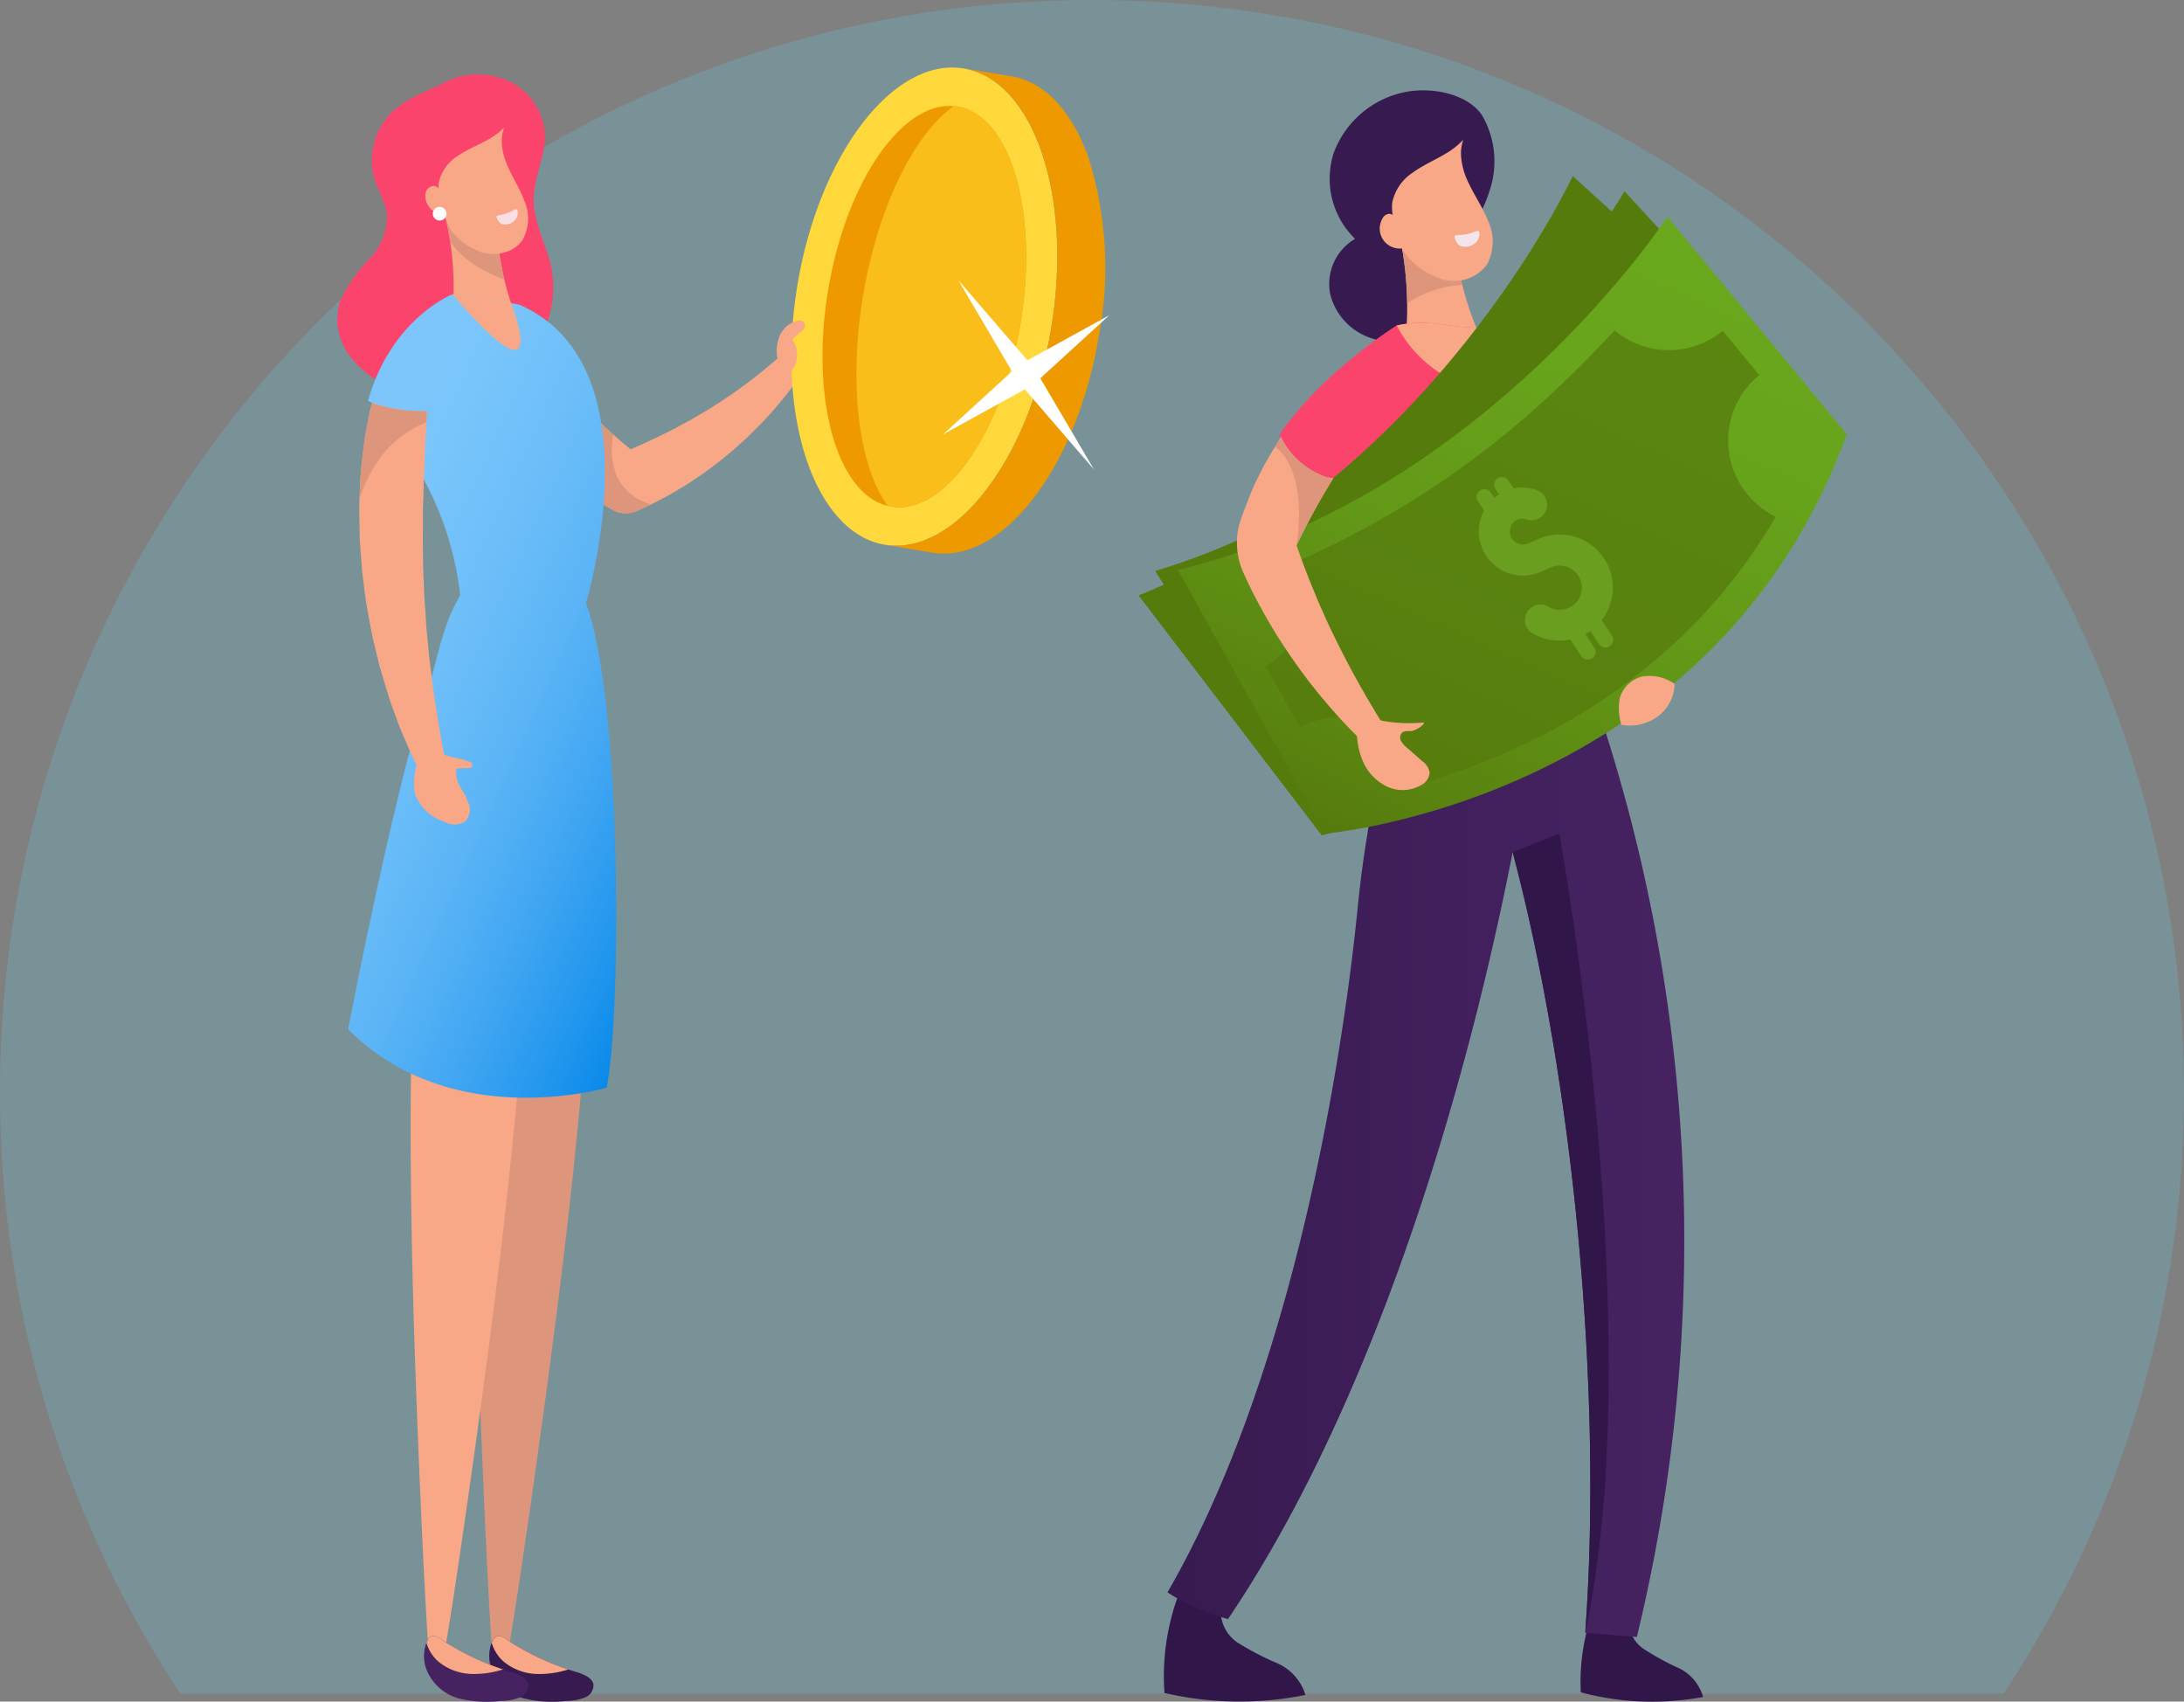<svg xmlns="http://www.w3.org/2000/svg" xmlns:xlink="http://www.w3.org/1999/xlink" width="192.346" height="149.842" viewBox="0 0 192.346 149.842">
  <rect x="0" y="0" width="192.346" height="149.842" fill="#808080" stroke="none"/>
  <defs>
    <linearGradient id="linear-gradient" x1="40.648" y1="15.178" x2="41.742" y2="15.178" gradientUnits="objectBoundingBox">
      <stop offset="0" stop-color="#371a4f"/>
      <stop offset="0.523" stop-color="#411f5c"/>
      <stop offset="1" stop-color="#462261"/>
    </linearGradient>
    <linearGradient id="linear-gradient-2" x1="0" y1="0.5" x2="1" y2="0.5" xlink:href="#linear-gradient"/>
    <linearGradient id="linear-gradient-3" x1="-80.38" y1="3.95" x2="-81.14" y2="3.188" gradientUnits="objectBoundingBox">
      <stop offset="0" stop-color="#567b0d"/>
      <stop offset="0.472" stop-color="#608d15"/>
      <stop offset="1" stop-color="#6a9e1e"/>
    </linearGradient>
    <linearGradient id="linear-gradient-4" x1="-78.229" y1="0.044" x2="-78.97" y2="-0.748" gradientUnits="objectBoundingBox">
      <stop offset="0" stop-color="#567b0d"/>
      <stop offset="0.103" stop-color="#5e8914"/>
      <stop offset="0.246" stop-color="#659519"/>
      <stop offset="0.447" stop-color="#689c1d"/>
      <stop offset="1" stop-color="#6a9e1e"/>
    </linearGradient>
    <linearGradient id="linear-gradient-5" x1="0.242" y1="1.003" x2="0.761" y2="-0.062" gradientUnits="objectBoundingBox">
      <stop offset="0" stop-color="#567b0d"/>
      <stop offset="0.108" stop-color="#5a8410"/>
      <stop offset="0.409" stop-color="#629817"/>
      <stop offset="0.708" stop-color="#68a41c"/>
      <stop offset="1" stop-color="#6aa91e"/>
    </linearGradient>
    <linearGradient id="linear-gradient-6" x1="119.48" y1="-56.057" x2="120.51" y2="-56.057" gradientUnits="objectBoundingBox">
      <stop offset="0" stop-color="#371a4f"/>
      <stop offset="0.151" stop-color="#3d1d56"/>
      <stop offset="0.454" stop-color="#44205e"/>
      <stop offset="1" stop-color="#462261"/>
    </linearGradient>
    <linearGradient id="linear-gradient-7" x1="-454.469" y1="0.5" x2="-453.469" y2="0.5" xlink:href="#linear-gradient-6"/>
    <linearGradient id="linear-gradient-8" x1="0.848" y1="1.022" x2="0.085" y2="0.033" gradientUnits="objectBoundingBox">
      <stop offset="0" stop-color="#0386e9"/>
      <stop offset="0.117" stop-color="#1f95ed"/>
      <stop offset="0.285" stop-color="#41a6f2"/>
      <stop offset="0.456" stop-color="#5cb5f6"/>
      <stop offset="0.63" stop-color="#6ebff9"/>
      <stop offset="0.809" stop-color="#7ac5fb"/>
      <stop offset="1" stop-color="#7ec7fc"/>
    </linearGradient>
  </defs>
  <g id="Group_2348" data-name="Group 2348" transform="translate(-773.232 -1709.536)">
    <path id="Subtraction_1" data-name="Subtraction 1" d="M-2633.3,9105.132h-160.584a95.75,95.75,0,0,1-15.881-52.958,96.9,96.9,0,0,1,1.954-19.382,95.683,95.683,0,0,1,5.6-18.053,96.15,96.15,0,0,1,8.867-16.337,96.9,96.9,0,0,1,11.743-14.234,96.957,96.957,0,0,1,14.234-11.743,96.281,96.281,0,0,1,16.336-8.868,95.768,95.768,0,0,1,18.053-5.6,96.846,96.846,0,0,1,19.383-1.954,96.838,96.838,0,0,1,19.382,1.954,95.769,95.769,0,0,1,18.052,5.6,96.279,96.279,0,0,1,16.336,8.868,96.9,96.9,0,0,1,14.233,11.743,96.9,96.9,0,0,1,11.743,14.234,96.206,96.206,0,0,1,8.867,16.337,95.683,95.683,0,0,1,5.6,18.053,96.9,96.9,0,0,1,1.954,19.382,95.75,95.75,0,0,1-15.881,52.958h0Z" transform="translate(3583 -7246.463)" fill="#65c6df" opacity="0.253"/>
    <path id="Path_5271" data-name="Path 5271" d="M2477.636,131.877a8.487,8.487,0,0,0-6.266,5.335,7.378,7.378,0,0,0,1.877,7.587,4.607,4.607,0,0,0-2.208,4.8,5.457,5.457,0,0,0,3.665,3.956,6.072,6.072,0,0,0,6.052-1.206,4.036,4.036,0,0,0,.3-5.529,14.293,14.293,0,0,0,4.058-6.337,8.063,8.063,0,0,0-.672-6.536C2483.193,132.037,2480.013,131.388,2477.636,131.877Z" transform="translate(-1580.669 1585.77)" fill="url(#linear-gradient)"/>
    <path id="Path_5272" data-name="Path 5272" d="M2499.163,179.452s3.694-.242,10.147,3.8l-2.414,6.142Z" transform="translate(-1596.524 1558.934)" fill="#703cd5"/>
    <path id="Path_5273" data-name="Path 5273" d="M2442.7,435.27a3.33,3.33,0,0,0,1.481,3.332,24.955,24.955,0,0,0,3.433,1.784,4.462,4.462,0,0,1,2.5,2.8,29.154,29.154,0,0,1-12.412-.174,20.6,20.6,0,0,1,1.2-8.551C2440.312,434.019,2441.224,435.284,2442.7,435.27Z" transform="translate(-1561.914 1415.603)" fill="#311649"/>
    <path id="Path_5274" data-name="Path 5274" d="M2525.78,437.205a3,3,0,0,0,1.263,3.027,22.441,22.441,0,0,0,3.051,1.674,4.011,4.011,0,0,1,2.188,2.565,24.455,24.455,0,0,1-10.772-.409,18.53,18.53,0,0,1,1.256-7.666C2524.043,436.032,2524.452,437.188,2525.78,437.205Z" transform="translate(-1609.059 1414.5)" fill="#311649"/>
    <path id="Path_5275" data-name="Path 5275" d="M2479.761,329.192c-1.547-.129-3-.239-4.543-.369,1.547-21.112-.984-48.283-6.391-68.748-4.309,22.007-12.493,48.915-25.071,67.536a18.517,18.517,0,0,1-5.33-2.349c12.107-20.981,15.884-51.621,16.727-60.071.23-2.316.526-4.627.914-6.922a40.887,40.887,0,0,1,2.445-9.107,22.864,22.864,0,0,1,1.533-3l3.036-5.471,1.909.044,3.014.07,6.388.145.6,1.972,2.012,6.56.007.023A148.052,148.052,0,0,1,2479.761,329.192Z" transform="translate(-1562.373 1524.498)" fill="url(#linear-gradient-2)"/>
    <path id="Path_5276" data-name="Path 5276" d="M2514.269,351.627c1.547-21.112-.984-48.283-6.391-68.748l4.108-1.629S2520.007,325.051,2514.269,351.627Z" transform="translate(-1601.424 1501.694)" fill="#311649"/>
    <path id="Path_5277" data-name="Path 5277" d="M2483.82,155.909a29.751,29.751,0,0,1,.794,3.365v0c.06.339.115.676.159,1.016.012.07.02.142.029.211a30.1,30.1,0,0,1,.255,3.583c0,.27,0,.537,0,.8l0,.021c-.005.232-.011.464-.022.7a29,29,0,0,1-.273,3.007,6,6,0,0,0,3.7,1.585,6.432,6.432,0,0,0,4-1.195,27.481,27.481,0,0,1-2.1-4.959.279.279,0,0,0-.01-.031c-.072-.218-.135-.438-.2-.661-.085-.3-.163-.595-.238-.9-.008-.031-.016-.063-.024-.094-.1-.4-.186-.793-.266-1.195-.025-.107-.046-.22-.068-.332q-.194-1.031-.315-2.075A16.12,16.12,0,0,0,2483.82,155.909Z" transform="translate(-1587.897 1572.169)" fill="#f8a887"/>
    <path id="Path_5278" data-name="Path 5278" d="M2460.972,188.324a7.1,7.1,0,0,0,4.092,3.739,5.869,5.869,0,0,0,.6.116l.043-.036c.24-.19,1.429-1.147,2.668-2.242l.777,1.378c.07.1.145.207.219.31.684.965,1.405,1.917,2.064,2.9a28.562,28.562,0,0,1,4.323,11.225,24.532,24.532,0,0,0,6.417.78,25.312,25.312,0,0,0,4.891-.5s0-.012,0-.017c.01-.046.022-.089.032-.135l.043-.183c.621-2.788,4.454-22.107-7.547-26.579a9.082,9.082,0,0,0-1.5-.168c-1.821-.056-3.385-.52-5.2-.414a10.336,10.336,0,0,0-1.606.221.014.014,0,0,1-.008,0C2471.052,178.867,2464.61,182.954,2460.972,188.324Z" transform="translate(-1575.05 1559.479)" fill="#fb446c"/>
    <path id="Path_5279" data-name="Path 5279" d="M2484.552,178.715a10.78,10.78,0,0,0,4.84,4.759,5.116,5.116,0,0,0,2.038.588,2.555,2.555,0,0,0,1.946-.717,2.735,2.735,0,0,0,.355-2.843,5.452,5.452,0,0,0-.875-1.424,9.044,9.044,0,0,0-1.5-.169c-1.823-.056-3.384-.523-5.2-.413A10.364,10.364,0,0,0,2484.552,178.715Z" transform="translate(-1588.308 1559.479)" fill="#f8a887"/>
    <path id="Path_5280" data-name="Path 5280" d="M2483.82,155.909a29.751,29.751,0,0,1,.794,3.365v0c.06.339.115.676.159,1.016.012.07.02.142.029.211a30.1,30.1,0,0,1,.255,3.583,9.684,9.684,0,0,1,4.855-1.63c-.008-.031-.016-.063-.024-.094-.1-.4-.186-.793-.266-1.195-.025-.107-.046-.22-.068-.332q-.194-1.031-.315-2.075A16.12,16.12,0,0,0,2483.82,155.909Z" transform="translate(-1587.897 1572.169)" fill="#dd957c"/>
    <path id="Path_5281" data-name="Path 5281" d="M2483.956,149.494c.147.44.307.882.414,1.333a4.556,4.556,0,0,1,.1.507l.159.2a6.622,6.622,0,0,0,3.49,2.437,3.612,3.612,0,0,0,3.836-1.342,4.307,4.307,0,0,0,.074-3.853c-.493-1.24-1.283-2.342-1.822-3.563a6.292,6.292,0,0,1-.533-1.959,3.68,3.68,0,0,1,.184-1.6,6.753,6.753,0,0,1-1.529,1.211c-.957.576-2,1.016-2.9,1.669a4.149,4.149,0,0,0-1.836,2.694A5.186,5.186,0,0,0,2483.956,149.494Z" transform="translate(-1587.752 1580.186)" fill="#f8a887"/>
    <path id="Path_5282" data-name="Path 5282" d="M2496.368,160.366a4.317,4.317,0,0,0,1.753-.364.186.186,0,0,1,.261.168,1.145,1.145,0,0,1-.356.876,1.341,1.341,0,0,1-1.221.307c-.337-.087-.493-.4-.613-.738A.186.186,0,0,1,2496.368,160.366Z" transform="translate(-1594.847 1569.876)" fill="#f4e4eb"/>
    <path id="Path_5283" data-name="Path 5283" d="M2482.576,157.15c-.094-.267-.256-.558-.536-.6a.714.714,0,0,0-.661.424,1.757,1.757,0,0,0,2.127,2.528C2483.242,158.722,2482.849,157.926,2482.576,157.15Z" transform="translate(-1586.397 1571.813)" fill="#f8a887"/>
    <path id="Path_5284" data-name="Path 5284" d="M2470.841,148.96s-12.355,26.6-38.24,36.928l16.134,21.138s33.419-7.666,40.476-41.346Z" transform="translate(-1559.097 1576.077)" fill="url(#linear-gradient-3)"/>
    <path id="Path_5285" data-name="Path 5285" d="M2477.286,152.033s-14.639,25.411-41.331,33.434l14.219,22.471s33.962-4.707,43.945-37.639Z" transform="translate(-1560.984 1574.349)" fill="url(#linear-gradient-4)"/>
    <path id="Path_5286" data-name="Path 5286" d="M2483.634,157.151s-16.021,24.563-43.115,31.1l12.955,23.222s34.171-2.823,45.957-35.154Z" transform="translate(-1563.55 1571.471)" fill="url(#linear-gradient-5)"/>
    <path id="Path_5287" data-name="Path 5287" d="M2503.1,196.4a47.744,47.744,0,0,1-7.74,10.028,52.47,52.47,0,0,1-14.524,10.063,60.773,60.773,0,0,1-8.738,3.335,7.457,7.457,0,0,0-10.9-4.849l-3.017-5.409a7.46,7.46,0,0,0,3.047-9.341A80.148,80.148,0,0,0,2483.964,185c1.858-1.75,3.508-3.447,4.939-5.013a7.453,7.453,0,0,0,9.537.046h0l3.207,3.895A7.455,7.455,0,0,0,2503.1,196.4Z" transform="translate(-1573.481 1558.633)" fill="#567b0d" opacity="0.75"/>
    <path id="Path_5288" data-name="Path 5288" d="M2452.967,213.454c.007.014.012.027.017.036.674,1.5,1.427,2.909,2.194,4.241s1.588,2.567,2.4,3.717,1.629,2.2,2.435,3.152q.3.354.589.7c.2.224.4.443.587.657.38.433.764.833,1.131,1.213s.721.731,1.061,1.061.666.635.979.912c.616.563,1.179,1.015,1.646,1.374a8.156,8.156,0,0,0,1.145.756c.286.147.474.185.556.108s.055-.269-.068-.565a10.964,10.964,0,0,0-.643-1.191c-.291-.5-.671-1.087-1.095-1.778-.216-.344-.445-.707-.68-1.1s-.5-.8-.748-1.232-.534-.885-.8-1.364l-.418-.727c-.139-.25-.279-.5-.421-.762-.575-1.027-1.145-2.144-1.73-3.32s-1.153-2.428-1.7-3.732-1.09-2.665-1.583-4.073c-.065-.168-.12-.337-.178-.505q.686-1.436,1.407-2.757c.6-1.126,1.236-2.177,1.84-3.173,0-.007.01-.017.014-.024l-.06.053a5.891,5.891,0,0,1-.6-.116,6.982,6.982,0,0,1-3.972-3.5c-.105.161-.212.325-.317.493-.068.109-.137.217-.2.327a31.3,31.3,0,0,0-1.823,3.368c-.284.609-.729,1.768-1.129,2.846A6.421,6.421,0,0,0,2452.967,213.454Z" transform="translate(-1570.223 1546.529)" fill="#f8a887"/>
    <path id="Path_5289" data-name="Path 5289" d="M2477.89,258.1a13.041,13.041,0,0,0,4.549.344c.03.273-.848.75-1.122.759s-.583-.041-.794.136a.62.62,0,0,0-.111.716,1.823,1.823,0,0,0,.5.587l1.351,1.186a1.645,1.645,0,0,1,.676.994,1.288,1.288,0,0,1-.68,1.1,3.248,3.248,0,0,1-3,.2,4.355,4.355,0,0,1-2.158-2.179,6.671,6.671,0,0,1-.557-3.056C2476.944,258.6,2477.488,258.379,2477.89,258.1Z" transform="translate(-1583.801 1514.71)" fill="#f8a887"/>
    <path id="Path_5290" data-name="Path 5290" d="M2461.945,211.029q.686-1.436,1.407-2.757c.6-1.126,1.237-2.177,1.84-3.173,0-.007.01-.017.015-.024l-.06.053a5.873,5.873,0,0,1-.6-.116,6.98,6.98,0,0,1-3.972-3.5c-.105.161-.212.325-.318.493-.067.109-.137.217-.2.327C2463.14,204.712,2461.945,211.029,2461.945,211.029Z" transform="translate(-1574.534 1546.529)" fill="#dd957c"/>
    <path id="Path_5291" data-name="Path 5291" d="M2534.139,250.213a3.673,3.673,0,0,1-1.451,2.837,4.156,4.156,0,0,1-3.241.758,5.065,5.065,0,0,1-.127-2.387,2.768,2.768,0,0,1,1.85-1.836A3.768,3.768,0,0,1,2534.139,250.213Z" transform="translate(-1613.424 1519.552)" fill="#f8a887"/>
    <path id="Path_5292" data-name="Path 5292" d="M2506.428,214.819a7.951,7.951,0,0,0-.811.338,4.065,4.065,0,0,1-.644.26,1.159,1.159,0,0,1-1.171-1.869,1.094,1.094,0,0,1,1.13-.332,1.367,1.367,0,1,0,.954-2.561,3.659,3.659,0,0,0-2.012-.144l-.47-.7a.683.683,0,0,0-1.137.759l.311.466a3.785,3.785,0,0,0-.414.3l-.323-.485a.684.684,0,0,0-1.137.759l.563.843a3.887,3.887,0,0,0,4.37,5.616,6.219,6.219,0,0,0,1.13-.432,5.716,5.716,0,0,1,.533-.227,1.947,1.947,0,1,1-.393,3.507,1.367,1.367,0,0,0-1.424,2.333,4.722,4.722,0,0,0,3.369.565l.965,1.445a.684.684,0,1,0,1.137-.759l-.775-1.16q.2-.105.383-.229l.054-.039.764,1.143a.683.683,0,1,0,1.136-.759l-.9-1.341a4.678,4.678,0,0,0-5.193-7.3Z" transform="translate(-1597.326 1542.035)" fill="#6a9e1e"/>
    <path id="Path_5293" data-name="Path 5293" d="M2275.617,132.494a6.02,6.02,0,0,0-.844,5.609,13.5,13.5,0,0,1,1,2.654,5.591,5.591,0,0,1-1.611,4.067,12.845,12.845,0,0,0-2.551,3.736,5.314,5.314,0,0,0,.751,4.592,8.279,8.279,0,0,0,3.956,2.967,11.131,11.131,0,0,0,10.373-1.441,9.287,9.287,0,0,0,3.55-9.136c-.432-2.043-1.591-3.969-1.568-6.051.021-1.915,1.051-3.739,1-5.653a5.514,5.514,0,0,0-2.886-4.565,6.46,6.46,0,0,0-5.98-.032C2278.939,130.2,2276.883,130.792,2275.617,132.494Z" transform="translate(-1468.445 1587.568)" fill="#fb446c"/>
    <path id="Path_5294" data-name="Path 5294" d="M2364.27,186.537a2.241,2.241,0,0,0,1.933-.6,4.5,4.5,0,0,0-1.48-1.572c-.11.307-.217.616-.326.923a2.708,2.708,0,0,0-.169.626A.9.9,0,0,0,2364.27,186.537Z" transform="translate(-1520.634 1556.171)" fill="#f68895"/>
    <path id="Path_5295" data-name="Path 5295" d="M2307.737,186.24a5.423,5.423,0,0,0,.158,1.372,6.77,6.77,0,0,0,.236.806,8.124,8.124,0,0,0,.352.875,12.7,12.7,0,0,0,1.069,1.888,16.109,16.109,0,0,0,1.59,1.972,17.931,17.931,0,0,0,2.108,1.915,20.869,20.869,0,0,0,2.034,1.388c.188.113.376.223.569.33h0l.121.075a2.415,2.415,0,0,0,2.293.134q.577-.27,1.168-.545l.2-.094c.231-.107.457-.236.685-.355l.69-.37c.462-.247.91-.534,1.372-.808s.9-.591,1.359-.892c.588-.392,1.136-.827,1.687-1.233.532-.438,1.063-.851,1.555-1.3s.983-.873,1.426-1.327c.225-.225.448-.446.669-.666s.422-.451.629-.674.408-.441.6-.664.376-.448.559-.669c.373-.432.709-.875,1.031-1.3.161-.215.322-.419.47-.631s.29-.419.433-.623.276-.405.408-.6.25-.4.371-.588c.016-.024.03-.048.045-.072a4.517,4.517,0,0,0-.961-1.308,3.986,3.986,0,0,0-.36-.3c-.121.121-.245.242-.373.363l-.468.457c-.166.148-.336.3-.507.457s-.347.314-.524.478-.374.314-.561.475c-.382.32-.771.653-1.192.972-.207.161-.419.325-.631.492s-.443.322-.667.486-.451.325-.679.492l-.715.478c-.47.33-.98.634-1.482.953s-1.039.61-1.566.924c-.545.287-1.079.6-1.643.881-.438.212-.857.446-1.292.642s-.849.411-1.275.594c-.212.091-.422.185-.631.277-.148.062-.3.129-.44.193q-.8-.653-1.515-1.292c-.37-.33-.722-.658-1.058-.975l-.043-.04c-.526-.489-1.01-.97-1.472-1.407s-.892-.854-1.292-1.227l-.591-.529c-.193-.164-.381-.317-.559-.459a7.5,7.5,0,0,0-1.023-.69,2.873,2.873,0,0,0-.9-.336,1.216,1.216,0,0,0-.747.086,1.115,1.115,0,0,0-.515.542A2.474,2.474,0,0,0,2307.737,186.24Z" transform="translate(-1488.89 1557.515)" fill="#f8a887"/>
    <path id="Path_5296" data-name="Path 5296" d="M2307.737,189.624A5.423,5.423,0,0,0,2307.9,191a6.771,6.771,0,0,0,.236.806,8.124,8.124,0,0,0,.352.875,12.7,12.7,0,0,0,1.069,1.888,16.107,16.107,0,0,0,1.59,1.972,17.931,17.931,0,0,0,2.108,1.915,20.8,20.8,0,0,0,2.6,1.719h0l.121.075a2.415,2.415,0,0,0,2.293.134q.577-.27,1.168-.545a6.94,6.94,0,0,1-.685-.279,4.741,4.741,0,0,1-2.3-2.181,6.541,6.541,0,0,1-.309-3.7c-.386-.344-.752-.685-1.1-1.015-.526-.489-1.01-.97-1.472-1.407s-.892-.854-1.292-1.227l-.591-.529c-.193-.164-.381-.317-.559-.459a7.5,7.5,0,0,0-1.023-.69,2.873,2.873,0,0,0-.9-.336,1.216,1.216,0,0,0-.747.086,1.115,1.115,0,0,0-.515.542A2.474,2.474,0,0,0,2307.737,189.624Z" transform="translate(-1488.89 1554.131)" fill="#dd957c"/>
    <path id="Path_5297" data-name="Path 5297" d="M2300.138,167.238a5.781,5.781,0,0,1-3.612.986,5.406,5.406,0,0,1-3.29-1.5l0-.024q.146-.873.233-1.754.077-.776.108-1.556a26.7,26.7,0,0,0-.278-5.052,26.135,26.135,0,0,0-.641-3.037c.305.118.612.238.916.365a12.675,12.675,0,0,1,3.888,2.311c.068.729.162,1.454.29,2.17q.133.755.311,1.5a25.01,25.01,0,0,0,.994,3.2A23.808,23.808,0,0,0,2300.138,167.238Z" transform="translate(-1480.414 1572.513)" fill="#f8a887"/>
    <path id="Path_5298" data-name="Path 5298" d="M2298.067,161.644a13.579,13.579,0,0,1-2.6-1.285,8.21,8.21,0,0,1-2.161-2.022,26.135,26.135,0,0,0-.641-3.037c.305.118.612.238.916.365a12.675,12.675,0,0,1,3.888,2.311c.068.729.162,1.454.29,2.17Q2297.889,160.9,2298.067,161.644Z" transform="translate(-1480.414 1572.513)" fill="#dd957c"/>
    <path id="Path_5299" data-name="Path 5299" d="M2292.039,146.1c.121.4.254.8.339,1.207v.005c.126.262.316.663.44.925a5.723,5.723,0,0,0,2.844,1.986,3.58,3.58,0,0,0,2.305-.164,2.692,2.692,0,0,0,1.171-.945,3.871,3.871,0,0,0,.162-3.458c-.413-1.124-1.094-2.133-1.548-3.242a5.638,5.638,0,0,1-.43-1.771,3.622,3.622,0,0,1,.028-.761,2.882,2.882,0,0,1,.145-.586c.009-.029.02-.058.031-.087-.012.012-.023.025-.036.035a6.126,6.126,0,0,1-1.365,1.014c-.873.493-1.818.861-2.648,1.426a3.726,3.726,0,0,0-1.714,2.372A4.638,4.638,0,0,0,2292.039,146.1Z" transform="translate(-1479.891 1581.56)" fill="#f8a887"/>
    <path id="Path_5300" data-name="Path 5300" d="M2303.558,156.176a3.782,3.782,0,0,0,1.476-.52.162.162,0,0,1,.245.115,1,1,0,0,1-.205.8,1.172,1.172,0,0,1-1.021.408c-.3-.036-.474-.292-.617-.568A.162.162,0,0,1,2303.558,156.176Z" transform="translate(-1486.461 1572.325)" fill="#f9dee4"/>
    <path id="Path_5301" data-name="Path 5301" d="M2290.358,151.551a.538.538,0,0,0-.524-.6.757.757,0,0,0-.679.519,1.316,1.316,0,0,0,.045.893,1.541,1.541,0,0,0,.763.882,1,1,0,0,0,1.111-.165C2290.852,152.537,2290.579,152.092,2290.358,151.551Z" transform="translate(-1478.409 1574.958)" fill="#f8a887"/>
    <path id="Path_5302" data-name="Path 5302" d="M2290.612,155.764a.6.6,0,1,0,.6-.6A.6.6,0,0,0,2290.612,155.764Z" transform="translate(-1479.262 1572.591)" fill="#fff"/>
    <path id="Path_5303" data-name="Path 5303" d="M2298.951,291.58c.052,6.254.218,12.22.406,17.65q.053,1.546.108,3.034c.005.125.008.253.013.378.155,4.076.318,7.79.468,11.018.193,4.109.367,7.437.538,9.737.019.258.038.506.06.737a12.325,12.325,0,0,0,1.392-.258c.021-.122.046-.25.068-.381.394-2.265.891-5.549,1.485-9.609.432-2.98.919-6.376,1.43-10.1q.282-2.019.566-4.163c.715-5.37,1.463-11.279,2.126-17.486s1.167-12.133,1.444-17.533c.141-2.7.223-5.267.247-7.673s0-4.71-.182-6.893c-.084-1.085-.218-2.14-.378-3.135a28.517,28.517,0,0,0-.62-2.828,17.8,17.8,0,0,0-1.813-4.394,7.757,7.757,0,0,0-2.058-2.373,1.713,1.713,0,0,0-1.637-.362,1.946,1.946,0,0,0-.935,1.346,13.24,13.24,0,0,0-.4,2.407c-.008.081-.016.163-.025.247-.106,1.082-.2,2.352-.331,3.826s-.3,3.151-.516,5.068-.465,4.068-.677,6.477-.378,4.96-.5,7.659C2298.976,279.374,2298.9,285.326,2298.951,291.58Z" transform="translate(-1483.941 1521.034)" fill="#dd957c"/>
    <path id="Path_5304" data-name="Path 5304" d="M2302.232,445.748a4.333,4.333,0,0,0,2.662,2.373,10.384,10.384,0,0,0,3.87.254,4.462,4.462,0,0,0,1.6-.294,1.165,1.165,0,0,0,.777-1.162c-.124-.629-.943-.921-1.634-1.131a23.416,23.416,0,0,1-5.444-2.447c-.8-.494-1.391-1.2-1.874-.126A3.356,3.356,0,0,0,2302.232,445.748Z" transform="translate(-1485.643 1410.942)" fill="url(#linear-gradient-6)"/>
    <path id="Path_5305" data-name="Path 5305" d="M2286.168,291.53c.051,6.254.218,12.22.405,17.65q.073,2.1.152,4.1c.144,3.81.3,7.287.438,10.333.193,4.109.367,7.434.539,9.737.005.068.01.133.016.2a11.614,11.614,0,0,0,1.419.389c.027-.157.057-.32.087-.489.395-2.265.892-5.55,1.485-9.609.476-3.276,1.014-7.059,1.582-11.222.016-.125.036-.25.052-.376q.179-1.309.362-2.667c.715-5.371,1.463-11.279,2.124-17.487s1.169-12.133,1.447-17.533c.138-2.7.223-5.267.248-7.673s0-4.71-.182-6.893c-.085-1.085-.218-2.14-.381-3.135a27.8,27.8,0,0,0-.62-2.828,19.764,19.764,0,0,0-1.248-3.355c-.182-.372-.369-.72-.563-1.039a7.753,7.753,0,0,0-2.058-2.374,1.715,1.715,0,0,0-1.639-.362,1.948,1.948,0,0,0-.936,1.346,14.471,14.471,0,0,0-.421,2.654c-.106,1.079-.2,2.352-.335,3.826s-.3,3.152-.513,5.068-.465,4.068-.677,6.477-.381,4.96-.505,7.66C2286.193,279.324,2286.117,285.274,2286.168,291.53Z" transform="translate(-1476.754 1521.063)" fill="#f8a887"/>
    <path id="Path_5306" data-name="Path 5306" d="M2289.112,445.747a4.325,4.325,0,0,0,2.659,2.374,10.365,10.365,0,0,0,3.872.253,4.428,4.428,0,0,0,1.6-.293,1.162,1.162,0,0,0,.775-1.161c-.122-.631-.944-.922-1.634-1.131-.2-.06-.388-.123-.582-.185a23.394,23.394,0,0,1-4.862-2.263c-.8-.495-1.389-1.2-1.874-.128l-.016.038A3.371,3.371,0,0,0,2289.112,445.747Z" transform="translate(-1478.265 1410.943)" fill="url(#linear-gradient-7)"/>
    <path id="Path_5307" data-name="Path 5307" d="M2296.355,242.624s-12.292,3.636-21.352-3.847q-.724-.6-1.416-1.288s4.173-21.948,7.352-31.013c.425-1.578.788-3.178,1.346-4.713a14.319,14.319,0,0,1,1.17-2.488,28.01,28.01,0,0,0-3.7-11.082c-.005-.009-.007-.018-.012-.025a10.638,10.638,0,0,1-1.386-3.984,9.663,9.663,0,0,1-.089-1.192,7.472,7.472,0,0,1-2.933-.855c1.811-6.418,6.223-8.813,7.224-9.283.133-.061.2-.091.2-.091v.046l.021-.019a.091.091,0,0,0,.02-.016c.009,0,.01-.005.014-.005s0,0,0,0l0,0c1.533.1,2.893.542,4.468.687.215.019.43.046.645.081a8.125,8.125,0,0,1,.8.17c.156.066.311.14.461.215.039.019.075.037.114.059a11.154,11.154,0,0,1,1.262.742c.244.169.481.342.707.523,8.074,6.506,3.955,22.271,3.258,24.72v.005C2297.623,208.03,2297.715,235.588,2296.355,242.624Z" transform="translate(-1469.69 1562.692)" fill="url(#linear-gradient-8)"/>
    <path id="Path_5308" data-name="Path 5308" d="M2289.325,443.251a3.508,3.508,0,0,0,1.077,1.678A4.8,4.8,0,0,0,2293.36,446a8.422,8.422,0,0,0,2.717-.4,23.388,23.388,0,0,1-4.862-2.263c-.8-.495-1.389-1.2-1.874-.128C2289.336,443.226,2289.331,443.237,2289.325,443.251Z" transform="translate(-1478.538 1410.943)" fill="#f8a887"/>
    <path id="Path_5309" data-name="Path 5309" d="M2302.453,443.251a3.511,3.511,0,0,0,1.077,1.678,4.8,4.8,0,0,0,2.958,1.074,8.421,8.421,0,0,0,2.717-.4,23.4,23.4,0,0,1-4.862-2.263c-.8-.495-1.389-1.2-1.873-.128Z" transform="translate(-1485.919 1410.943)" fill="#f8a887"/>
    <path id="Path_5310" data-name="Path 5310" d="M2283.814,230.667c-.238.1-.695-.374-1.345-1.331-.164-.242-.336-.51-.524-.807s-.356-.636-.551-.995c-.378-.721-.824-1.544-1.219-2.487-.205-.476-.419-.969-.642-1.487s-.408-1.067-.62-1.637c-.436-1.134-.8-2.379-1.187-3.69-.2-.658-.343-1.341-.518-2.036-.084-.348-.167-.7-.252-1.057-.069-.361-.138-.723-.208-1.089s-.136-.738-.205-1.11-.136-.751-.181-1.131q-.151-1.149-.3-2.33-.092-1.184-.175-2.343c-.034-.384-.045-.768-.051-1.148s-.012-.758-.02-1.132-.008-.744-.012-1.111c.009-.232.02-.463.027-.693,0-.132.01-.266.016-.4.036-.717.051-1.422.12-2.109.14-1.367.28-2.664.524-3.865.114-.6.215-1.184.354-1.733.027-.11.057-.221.085-.329a14.085,14.085,0,0,0,4.846.715c-.006.11-.012.221-.02.333-.016.214-.025.433-.033.657-.014.319-.026.646-.043.979-.081,1.126-.1,2.33-.171,3.592-.034.632-.031,1.28-.055,1.944-.012.329-.024.661-.037,1s0,.678,0,1.022-.006.691-.01,1.042-.012.7,0,1.059c.008.711.018,1.434.027,2.162q.045,1.1.091,2.166c.008.358.029.711.059,1.063s.049.7.073,1.044.043.689.065,1.028.069.675.1,1.008c.069.662.112,1.319.193,1.954.167,1.268.291,2.487.488,3.613.09.565.155,1.118.25,1.646s.185,1.028.272,1.512c.151.975.352,1.843.488,2.619.069.388.132.752.191,1.091s.124.638.166.916C2284.051,229.9,2284.051,230.569,2283.814,230.667Z" transform="translate(-1470.934 1550.405)" fill="#f8a887"/>
    <path id="Path_5311" data-name="Path 5311" d="M2306.356,174.518" transform="translate(-1488.114 1561.706)" fill="#f68895"/>
    <path id="Path_5312" data-name="Path 5312" d="M2294.6,172.79c9.043,10.5,5.146.741,5.146.741q-.322-.053-.644-.081c-1.577-.145-2.936-.591-4.469-.688l0,0a0,0,0,0,0,0,0s-.006,0-.014.006A.163.163,0,0,1,2294.6,172.79Z" transform="translate(-1481.505 1562.693)" fill="#f8a887"/>
    <path id="Path_5313" data-name="Path 5313" d="M2288.768,263.662c.167.6.864.862,1.476.984a9.39,9.39,0,0,1,1.505.395.283.283,0,0,1-.1.547,8.6,8.6,0,0,0-1.1.047,2.251,2.251,0,0,0,.321,1.621,7.921,7.921,0,0,1,.763,1.508,1.46,1.46,0,0,1-.366,1.552,1.816,1.816,0,0,1-1.73.032,4.122,4.122,0,0,1-2.669-2.531,5.621,5.621,0,0,1,.465-3.3C2287.509,264.038,2288.335,263.916,2288.768,263.662Z" transform="translate(-1477.101 1511.583)" fill="#f8a887"/>
    <path id="Path_5314" data-name="Path 5314" d="M2281.808,195.332c-.006.11-.012.221-.02.333-.016.214-.025.433-.033.657a9.284,9.284,0,0,0-4.092,3.165,12.422,12.422,0,0,0-1.8,3.566c0-.132.01-.266.016-.4.035-.717.051-1.422.12-2.109.14-1.367.28-2.664.524-3.865.114-.6.215-1.184.354-1.733.027-.11.057-.221.084-.329A14.088,14.088,0,0,0,2281.808,195.332Z" transform="translate(-1470.969 1550.405)" fill="#dd957c"/>
    <path id="Path_5315" data-name="Path 5315" d="M2385.642,150.032c-1.913,11.582-8.471,20.145-14.649,19.124s-9.634-11.237-7.721-22.819,8.471-20.145,14.649-19.125S2387.555,138.449,2385.642,150.032Z" transform="translate(-1519.82 1588.352)" fill="#ffd93b"/>
    <path id="Path_5316" data-name="Path 5316" d="M2386.462,153.931c-1.606,9.728-6.707,16.99-11.39,16.216a3.049,3.049,0,0,1-.313-.066c-4.482-1.094-6.828-9.444-5.258-18.951s6.477-16.66,11.072-16.254a2.945,2.945,0,0,1,.318.038C2385.574,135.687,2388.069,144.2,2386.462,153.931Z" transform="translate(-1523.344 1584.005)" fill="#ef9900"/>
    <path id="Path_5317" data-name="Path 5317" d="M2390.3,153.952c-1.606,9.728-6.707,16.99-11.391,16.216a3.09,3.09,0,0,1-.313-.066c-2.506-3.456-3.483-10.569-2.182-18.443s4.512-14.3,8-16.762a2.961,2.961,0,0,1,.318.038C2389.412,135.709,2391.906,144.224,2390.3,153.952Z" transform="translate(-1527.182 1583.984)" fill="#f9be19"/>
    <path id="Path_5318" data-name="Path 5318" d="M2400.433,150.832q-.247,1.5-.595,2.92c-.219.9-.467,1.783-.742,2.634-2.771,8.637-8.173,14.419-13.312,13.57l-4.193-.692c.088.015.178.027.267.037.047.007.095.01.142.014a1.3,1.3,0,0,0,.168.016c.076.006.154.011.231.012s.153,0,.23,0l.055,0,.181-.006c.039,0,.08,0,.119-.007s.106-.007.16-.012l.1-.007c.071-.007.142-.018.213-.027.015,0,.027,0,.04-.006.084-.012.167-.025.251-.04s.171-.032.256-.052.172-.039.258-.06.17-.046.256-.071q.383-.116.765-.272c.083-.037.168-.073.253-.109s.169-.078.253-.12.168-.085.252-.129.166-.09.251-.136a11.348,11.348,0,0,0,.994-.64c.082-.058.162-.12.244-.183.162-.122.325-.253.487-.388.231-.194.459-.4.688-.616a.19.19,0,0,1,.029-.028c.16-.151.315-.308.469-.47.075-.081.154-.164.23-.248s.153-.169.23-.255.151-.174.229-.262l.224-.27c.15-.182.3-.369.443-.561s.29-.389.431-.591c.072-.1.144-.2.213-.306.212-.311.419-.63.622-.959s.4-.671.6-1.018.384-.707.566-1.076c.061-.122.122-.244.184-.368.12-.249.239-.5.353-.758.06-.129.117-.259.173-.389s.113-.26.168-.39c.225-.537.438-1.085.642-1.649l.137-.4c.05-.141.1-.281.145-.423l.129-.391c.05-.158.1-.313.145-.471s.089-.292.132-.439.084-.293.126-.443l.13-.482c.037-.138.072-.277.107-.415s.064-.256.1-.385c.008-.035.016-.069.025-.1.023-.1.045-.19.067-.287l.081-.359c.036-.162.07-.324.1-.487.022-.1.044-.211.064-.319s.049-.241.073-.365c.025-.14.053-.28.076-.422.032-.18.064-.359.094-.541s.057-.363.085-.543c.023-.142.042-.283.063-.424.018-.124.033-.246.049-.369s.029-.216.041-.322c.02-.165.04-.33.058-.5.013-.123.026-.245.039-.366.012-.1.021-.2.029-.293l.01-.106c.009-.133.022-.265.031-.4s.023-.285.032-.427c.009-.126.018-.252.024-.376.013-.2.023-.39.031-.583.006-.153.012-.305.016-.458q.011-.308.015-.617l0,0c0-.093,0-.189,0-.285,0-.149,0-.3,0-.446l0-.418c-.012-.6-.038-1.187-.078-1.768-.01-.141-.021-.282-.033-.423s-.023-.282-.038-.424c-.026-.281-.057-.557-.091-.832-.018-.137-.036-.272-.055-.408q-.083-.611-.191-1.2c-.013-.069-.025-.139-.038-.206h0c-.06-.322-.125-.637-.2-.949-.062-.267-.126-.532-.2-.793-.029-.105-.056-.211-.085-.314s-.069-.239-.1-.358c-.069-.237-.143-.47-.218-.7s-.156-.453-.24-.674c-.042-.11-.084-.22-.126-.328s-.087-.216-.132-.322-.09-.211-.135-.315-.093-.207-.139-.309c-.094-.2-.19-.4-.293-.6a.284.284,0,0,1-.018-.037c-.146-.278-.3-.546-.453-.8-.109-.179-.222-.356-.336-.524-.057-.087-.114-.17-.172-.252a11.259,11.259,0,0,0-.735-.926c-.066-.071-.128-.141-.194-.21s-.131-.137-.2-.2-.134-.13-.2-.194l-.2-.185c-.208-.181-.421-.348-.637-.5-.073-.05-.146-.1-.22-.149s-.147-.094-.224-.14-.148-.089-.226-.131-.149-.08-.225-.119c-.011-.007-.022-.011-.035-.018-.064-.032-.129-.065-.194-.095l-.092-.039c-.049-.022-.1-.042-.148-.063s-.074-.032-.11-.045l-.169-.064-.053-.016c-.073-.026-.145-.05-.219-.072s-.149-.044-.222-.063a1.333,1.333,0,0,0-.164-.039,1.412,1.412,0,0,0-.139-.032c-.088-.02-.177-.036-.265-.051l4.193.692c2.807.464,5.051,2.825,6.485,6.351.087.214.172.429.253.652A32.185,32.185,0,0,1,2400.433,150.832Z" transform="translate(-1530.417 1588.244)" fill="#ef9900"/>
    <path id="Path_5319" data-name="Path 5319" d="M2407.907,173.005l-6.073,5.549,4.572,7.774.149.256-.193-.225-5.891-6.828-7.206,3.965,6.073-5.549-4.572-7.774-.15-.256.193.225,5.891,6.828Z" transform="translate(-1536.981 1564.293)" fill="#fff"/>
    <path id="Path_5320" data-name="Path 5320" d="M2360.151,182.159a3.321,3.321,0,0,1-.165-2.567,2.322,2.322,0,0,1,1.647-1.556.663.663,0,0,1,.407.027.45.45,0,0,1,.251.372.739.739,0,0,1-.335.573l-.786.661a2.337,2.337,0,0,1,.4,1.757,1.933,1.933,0,0,1-.941,1.4A7.068,7.068,0,0,1,2360.151,182.159Z" transform="translate(-1518.166 1559.739)" fill="#f8a887"/>
  </g>
</svg>
